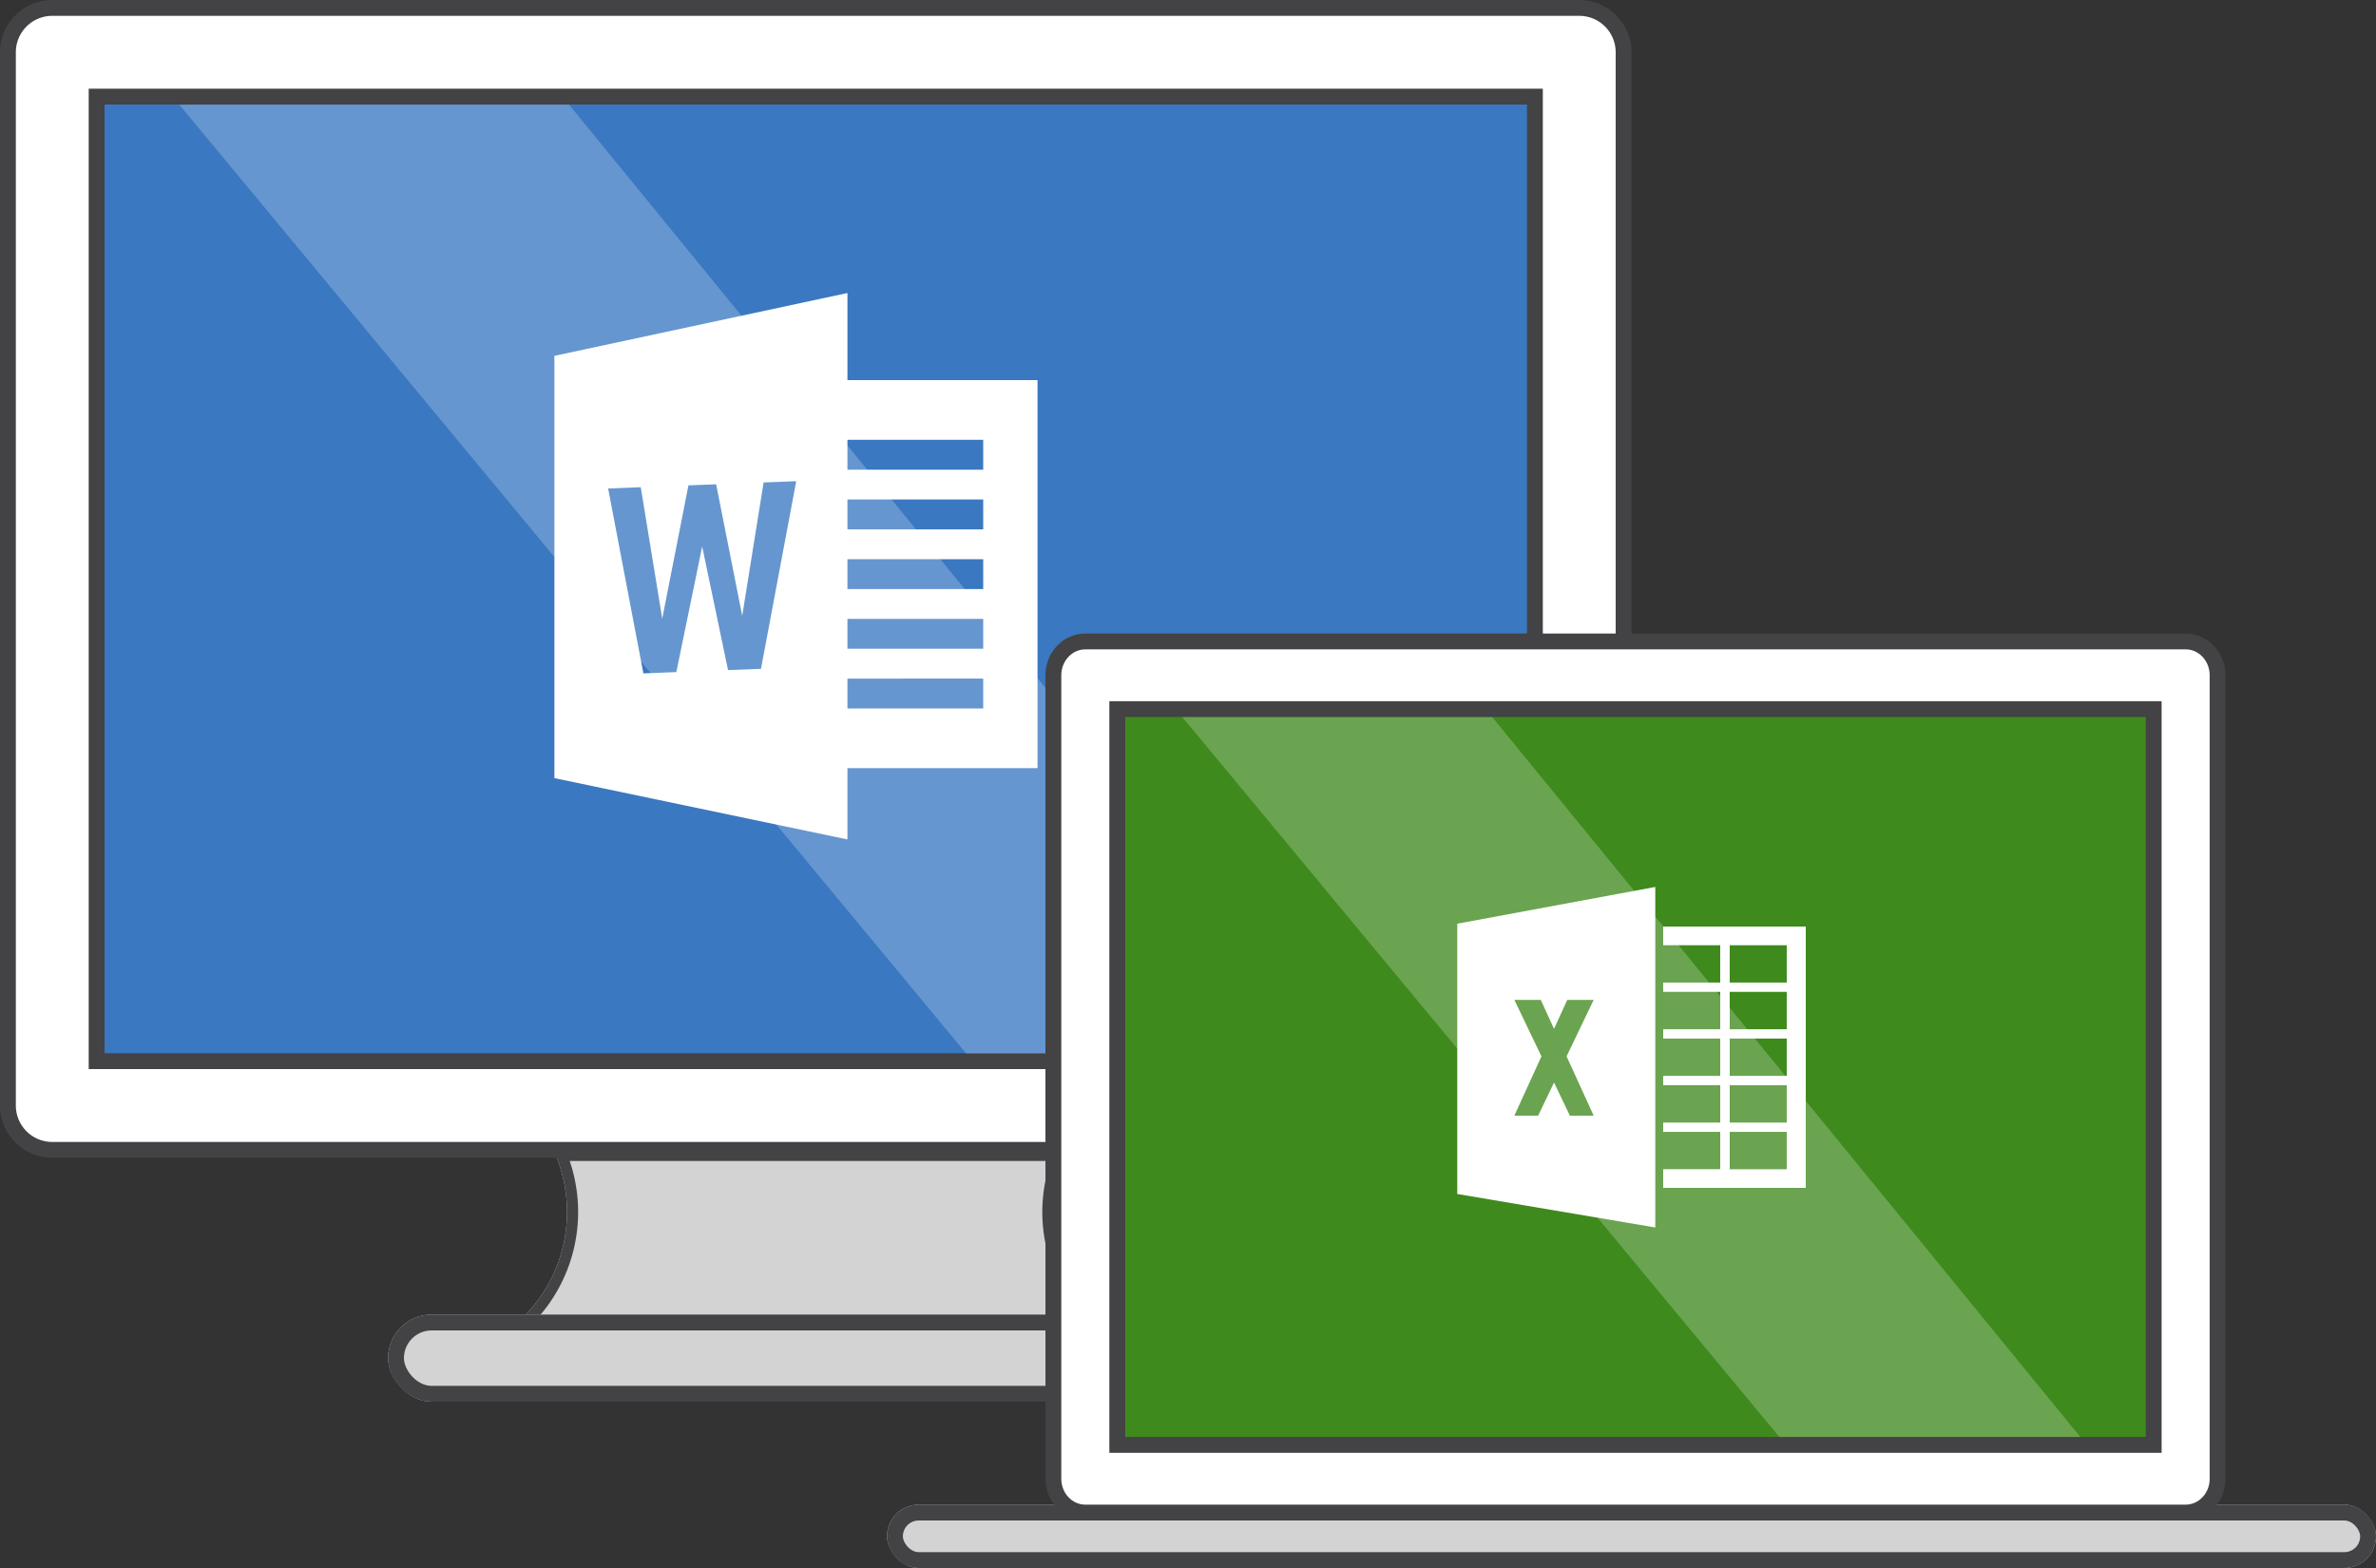 <svg xmlns="http://www.w3.org/2000/svg" xmlns:xlink="http://www.w3.org/1999/xlink" width="300" height="198" viewBox="0 0 300 198">
    <rect x="0" y="0" width="300" height="198" fill="#333333" stroke="none"/>
    <defs>
        <path id="a" d="M68.865 144.2h64.873a18.674 18.674 0 0 0 6.038 23.01l6.936 4.99H55.89l6.936-4.99a18.674 18.674 0 0 0 6.039-23.01z"/>
        <rect id="b" width="106.192" height="11" x="48" y="165" rx="5.5"/>
        <rect id="c" width="188" height="8" y="109" rx="4"/>
    </defs>
    <g fill="none" fill-rule="evenodd">
        <g transform="translate(1 1)">
            <use fill="#D3D3D3" xlink:href="#a"/>
            <path stroke="#434244" stroke-width="1.4" d="M69.928 144.9a19.375 19.375 0 0 1-6.693 22.879l-5.173 3.721h86.479l-5.173-3.721a19.375 19.375 0 0 1-6.693-22.879H69.928z"/>
        </g>
        <path fill="#3A78C1" d="M12 12v121.8h181.6V12z"/>
        <path fill="#FFF" fill-rule="nonzero" stroke="#434244" stroke-width="2" d="M12.2 12.2V134h181.6V12.2H12.2zM6.6 1h192.8a5.6 5.6 0 0 1 5.6 5.6v133a5.6 5.6 0 0 1-5.6 5.6H6.6a5.6 5.6 0 0 1-5.6-5.6V6.6A5.6 5.6 0 0 1 6.6 1z"/>
        <g transform="translate(1 1)">
            <use fill="#D3D3D3" xlink:href="#b"/>
            <rect width="104.192" height="9" x="49" y="166" stroke="#434244" stroke-width="2" rx="4.5"/>
        </g>
        <path fill="#FFF" fill-opacity=".224" d="M22.636 13.213h49.213l97.866 119.817h-47.723z"/>
        <g fill="#FFF">
            <path d="M70 44.936L107 37v69l-37-7.742V44.936zm23.716 32.827l-3.293-16.608-3.499.135-3.306 16.83-2.714-16.597-4.119.159 4.45 23.347 4.16-.16 3.265-15.86 3.265 15.607 4.16-.16 4.45-23.692-4.12.16-2.7 16.839zM107 89.462h17.143v-3.77H107v-3.769h17.143v-3.77H107v-3.768h17.143v-3.77H107v-3.769h17.143v-3.77H107v-3.768h17.143v-3.77H107V48h24v49h-24v-7.538z"/>
        </g>
        <g fill="#3F8A1D">
            <path d="M141 89v93h131V89z"/>
        </g>
        <g>
            <g transform="translate(112 81)">
                <use fill="#D3D3D3" xlink:href="#c"/>
                <rect width="186" height="6" x="1" y="110" stroke="#434244" stroke-width="2" rx="3"/>
            </g>
            <path fill="#FFF" fill-opacity=".224" d="M148 89h39.149L265 184.313h-37.963z"/>
            <path fill="#FFF" fill-rule="nonzero" stroke="#434244" stroke-width="2" d="M141.07 89.544v92.912h130.86V89.544H141.07zM137.036 81h138.93c2.228 0 4.035 1.913 4.035 4.272v101.456c0 2.36-1.807 4.272-4.035 4.272h-138.93c-2.228 0-4.035-1.913-4.035-4.272V85.272c0-2.36 1.807-4.272 4.035-4.272z"/>
            <g fill="#FFF">
                <path d="M196.215 129.92l-1.673-3.66h-3.336l3.422 7.132-3.422 7.487h3.003l2.006-4.18 2.005 4.18h3.003l-3.422-7.487 3.422-7.131h-3.336l-1.672 3.66zM184 116.642L209 112v43l-25-4.23v-34.128zM210 147.643h7.2v-4.714H210v-1.179h7.2v-4.714H210v-1.179h7.2v-4.714H210v-1.179h7.2v-4.714H210v-1.179h7.2v-4.714H210V117h18v33h-18v-2.357zm8.4-28.286v4.714h7.2v-4.714h-7.2zm0 5.893v4.714h7.2v-4.714h-7.2zm0 5.893v4.714h7.2v-4.714h-7.2zm0 5.893v4.714h7.2v-4.714h-7.2zm0 5.893v4.714h7.2v-4.714h-7.2z"/>
            </g>
        </g>
    </g>
</svg>
